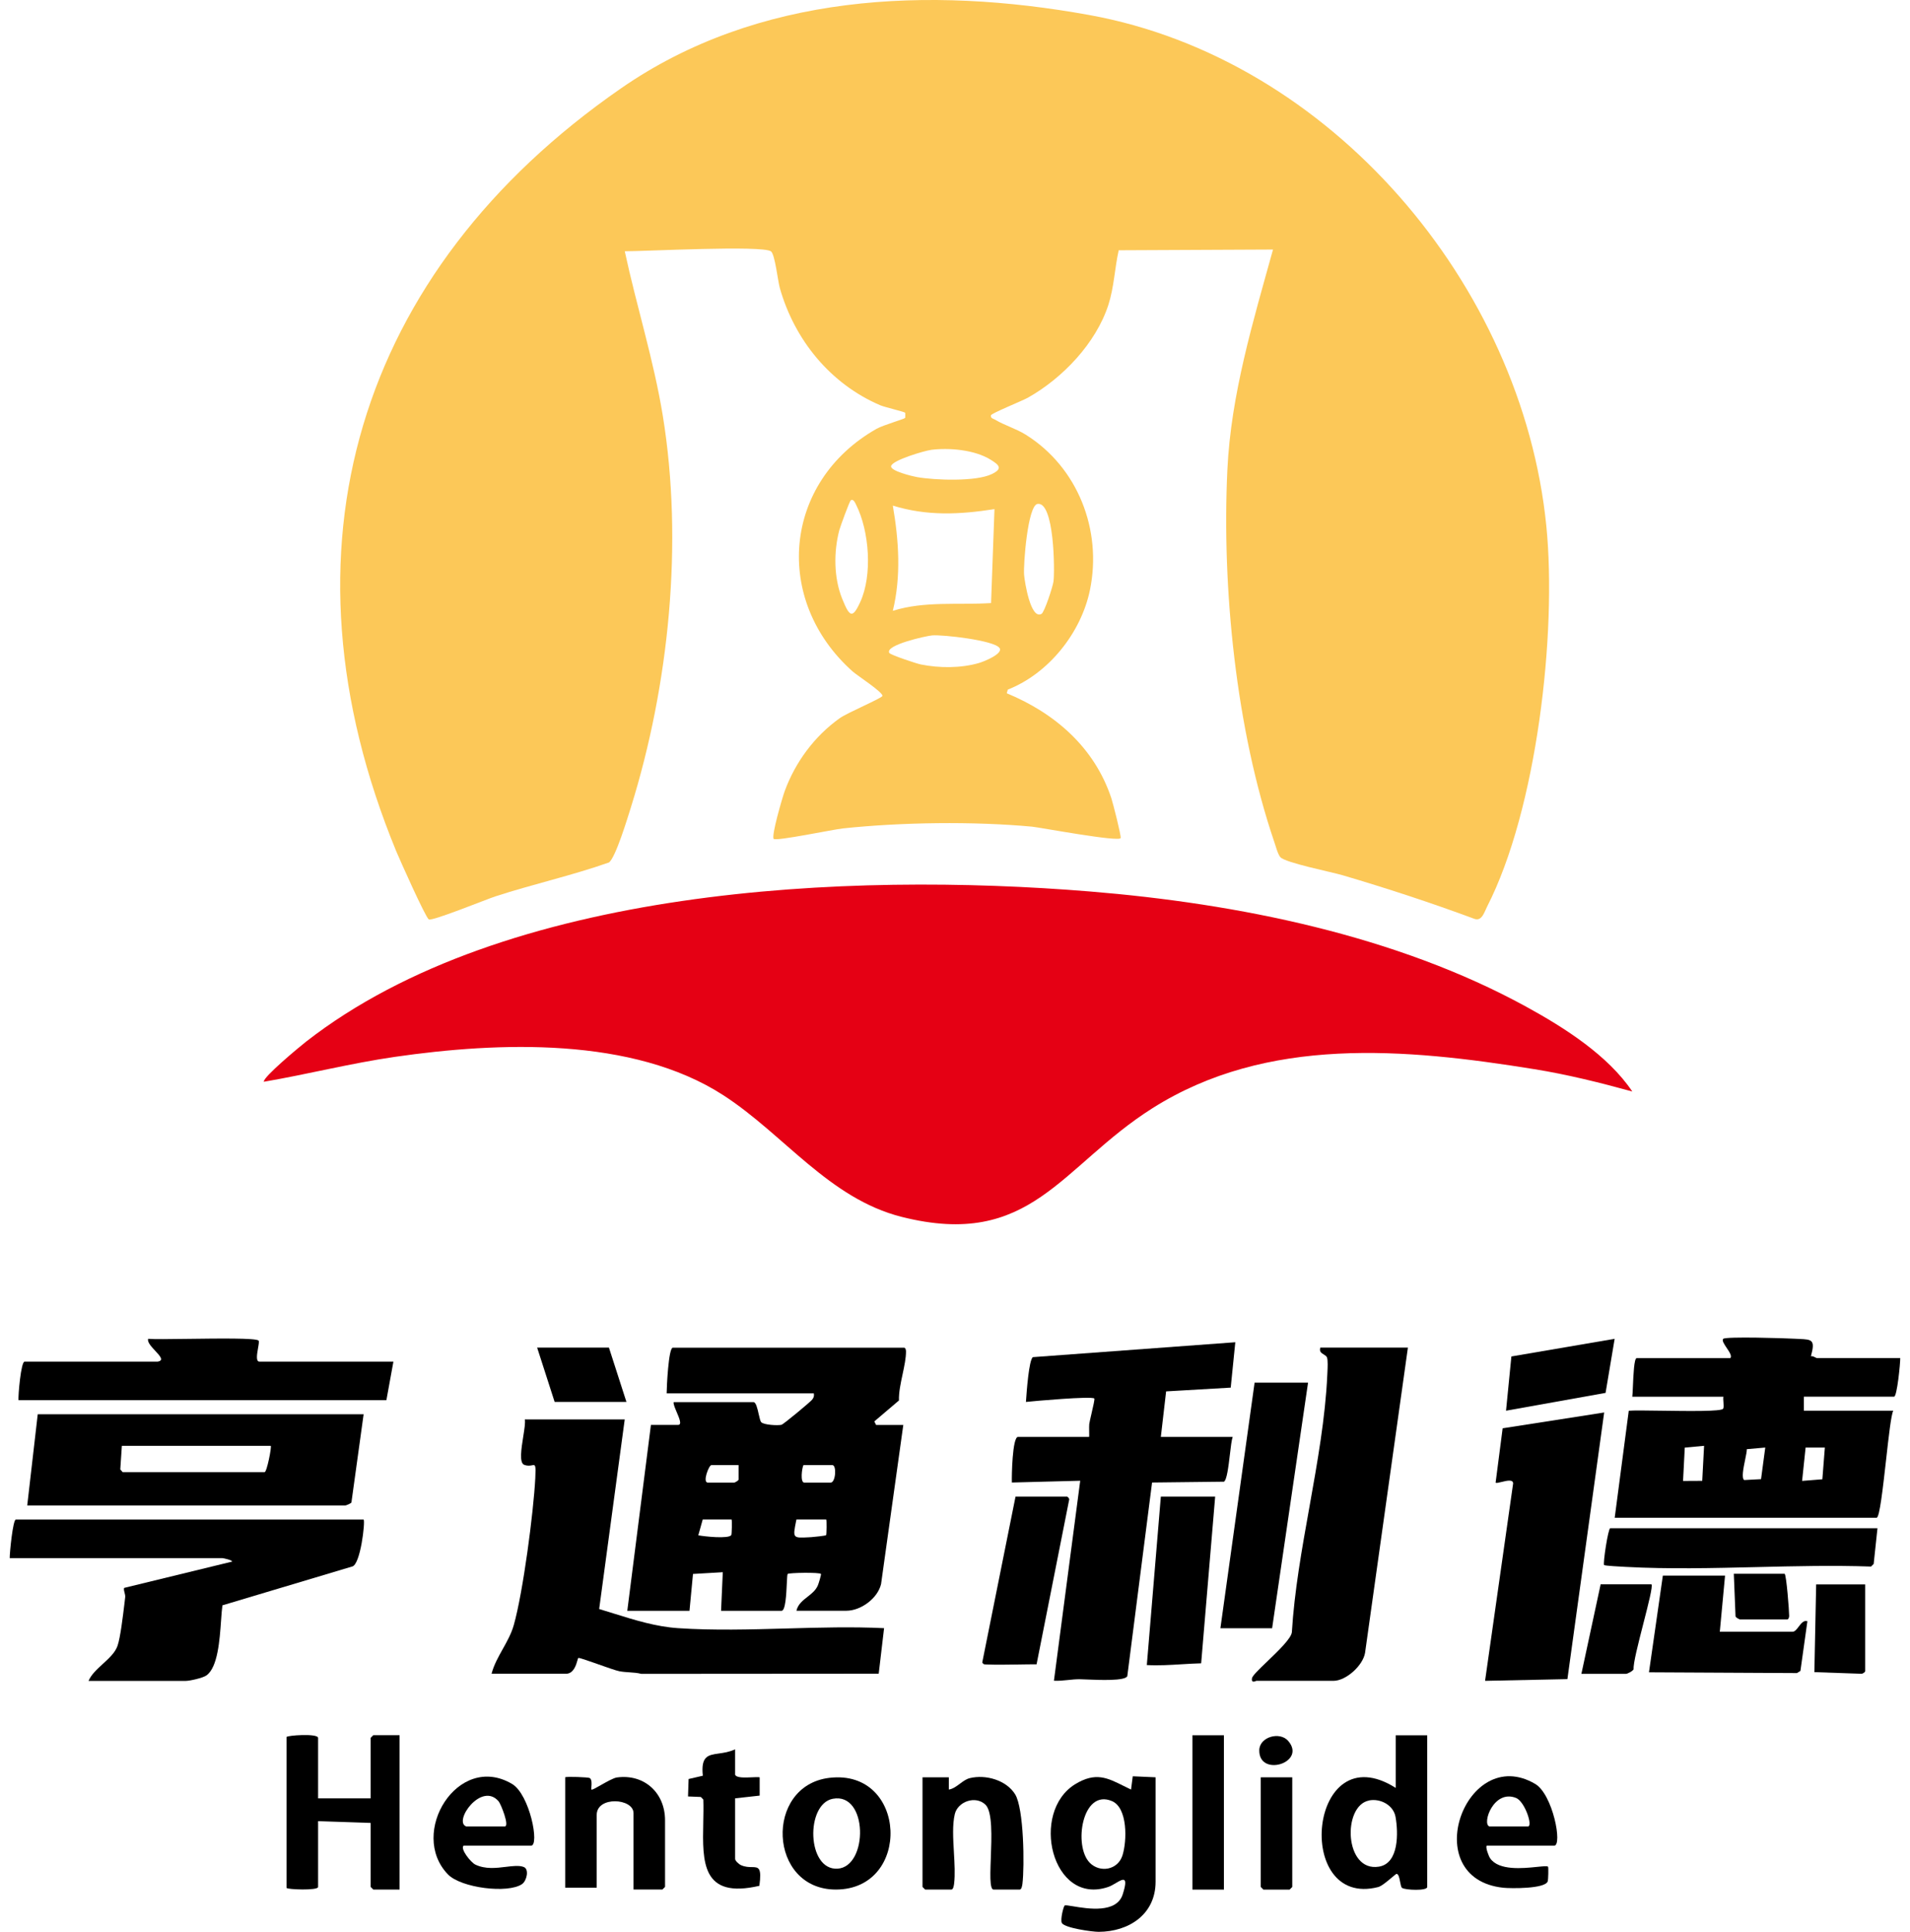 <svg width="90" height="91" viewBox="0 0 90 91" fill="none" xmlns="http://www.w3.org/2000/svg">
<g clip-path="url(#clip0_61_49)">
<path d="M59.985 11.755L52.714 11.789C52.522 12.644 52.498 13.517 52.228 14.359C51.641 16.172 50.064 17.819 48.429 18.737C48.172 18.881 46.713 19.468 46.694 19.563C46.665 19.713 46.815 19.721 46.897 19.773C47.304 20.023 47.874 20.189 48.337 20.478C50.79 22.015 51.938 24.969 51.36 27.787C50.945 29.807 49.412 31.728 47.488 32.485L47.438 32.656C49.715 33.598 51.573 35.211 52.367 37.6C52.446 37.839 52.832 39.352 52.806 39.475C52.761 39.681 48.997 38.976 48.634 38.941C45.869 38.684 42.483 38.731 39.72 39.023C39.273 39.07 36.574 39.633 36.458 39.517C36.332 39.391 36.868 37.56 36.976 37.266C37.475 35.9 38.382 34.674 39.57 33.83C39.941 33.567 41.552 32.891 41.579 32.783C41.621 32.614 40.385 31.817 40.175 31.628C36.416 28.279 36.889 22.704 41.305 20.199C41.615 20.023 42.606 19.742 42.651 19.686C42.659 19.676 42.659 19.45 42.651 19.442C42.612 19.394 41.687 19.181 41.474 19.089C39.129 18.084 37.441 16.016 36.747 13.572C36.65 13.228 36.518 11.983 36.329 11.841C35.935 11.544 30.349 11.841 29.439 11.836C29.997 14.427 30.804 16.963 31.232 19.586C32.205 25.566 31.526 32.264 29.729 38.029C29.581 38.497 29.006 40.409 28.693 40.628C26.939 41.246 25.115 41.648 23.351 42.222C22.925 42.359 20.362 43.406 20.205 43.309C20.047 43.211 18.827 40.475 18.669 40.094C12.823 25.898 16.832 12.773 29.25 4.17C35.698 -0.305 43.753 -0.666 51.331 0.708C62.69 2.768 71.722 13.393 72.863 24.769C73.37 29.834 72.411 38.142 70.071 42.711C69.942 42.964 69.829 43.406 69.48 43.285C67.437 42.527 65.358 41.846 63.268 41.23C62.729 41.07 60.55 40.641 60.327 40.373C60.206 40.228 60.114 39.857 60.045 39.662C58.242 34.361 57.569 27.703 57.835 22.12C58.003 18.576 59.047 15.14 59.985 11.755ZM43.866 21.194C43.569 21.231 42.036 21.678 41.989 21.959C41.952 22.186 42.993 22.436 43.206 22.473C44.047 22.622 45.99 22.696 46.739 22.33C47.254 22.081 47.099 21.91 46.67 21.649C45.916 21.186 44.73 21.083 43.868 21.191L43.866 21.194ZM40.088 23.57C40.028 23.614 39.594 24.806 39.549 24.974C39.279 25.995 39.286 27.232 39.691 28.221C40.025 29.036 40.159 29.181 40.535 28.36C41.119 27.087 40.964 25.017 40.338 23.772C40.296 23.691 40.214 23.48 40.086 23.57H40.088ZM49.071 28.923C49.218 28.844 49.612 27.618 49.641 27.39C49.707 26.9 49.68 23.604 48.886 23.738C48.426 23.817 48.214 26.608 48.256 27.082C48.287 27.439 48.568 29.186 49.068 28.921L49.071 28.923ZM46.857 23.983C45.209 24.24 43.684 24.314 42.07 23.817C42.352 25.453 42.467 27.142 42.07 28.773C43.577 28.302 45.146 28.508 46.699 28.408L46.86 23.983H46.857ZM47.094 30.52C46.836 30.162 44.426 29.889 43.923 29.931C43.655 29.952 41.681 30.386 41.905 30.757C41.96 30.852 43.182 31.257 43.387 31.299C44.257 31.475 45.277 31.48 46.132 31.23C46.342 31.17 47.294 30.796 47.096 30.52H47.094Z" fill="#FCC858"/>
<path d="M76.91 51.415C75.396 50.999 73.858 50.615 72.304 50.365C66.219 49.384 59.708 48.784 54.298 52.207C49.979 54.94 48.593 58.863 42.484 57.321C39.064 56.458 36.938 53.438 34.088 51.594C29.809 48.826 23.474 49.081 18.608 49.784C16.531 50.084 14.494 50.605 12.433 50.957C12.378 50.747 14.126 49.3 14.425 49.066C23.789 41.768 39.963 41.06 51.361 41.994C58.306 42.562 65.796 44.062 71.934 47.432C73.724 48.413 75.766 49.713 76.912 51.412L76.91 51.415Z" fill="#E50014"/>
<path fill-rule="evenodd" clip-rule="evenodd" d="M81.532 63.974C81.623 63.881 81.49 63.684 81.362 63.494C81.242 63.315 81.125 63.141 81.201 63.066C81.322 62.95 84.159 63.037 84.548 63.061C84.63 63.066 84.707 63.069 84.777 63.072C85.384 63.099 85.545 63.106 85.331 63.887C85.395 63.87 85.475 63.91 85.537 63.942C85.572 63.959 85.6 63.974 85.617 63.974H89.54C89.545 64.218 89.39 65.791 89.25 65.791H85V66.452H89.211C89.111 66.64 88.993 67.69 88.871 68.783L88.871 68.784C88.722 70.106 88.567 71.493 88.427 71.493H76.086L76.748 66.454C76.948 66.433 77.573 66.441 78.293 66.452C79.555 66.47 81.111 66.492 81.193 66.36C81.229 66.301 81.219 66.172 81.209 66.046C81.201 65.951 81.194 65.856 81.207 65.794H76.914C76.925 65.722 76.933 65.538 76.943 65.314C76.966 64.766 77 63.976 77.121 63.976H81.538L81.532 63.974ZM80.294 68.107L79.387 68.191L79.306 69.761L80.21 69.756L80.297 68.109L80.294 68.107ZM82.311 68.264L83.18 68.188L82.981 69.677L82.187 69.719C82.053 69.626 82.151 69.151 82.232 68.756C82.275 68.547 82.313 68.361 82.311 68.264ZM85.988 68.188H85.081L84.916 69.759L85.87 69.683L85.988 68.188Z" fill="black"/>
<path fill-rule="evenodd" clip-rule="evenodd" d="M42.565 67.115L41.516 74.618C41.355 75.297 40.561 75.875 39.881 75.875H37.528C37.599 75.571 37.823 75.396 38.048 75.22C38.238 75.072 38.429 74.922 38.532 74.694C38.572 74.61 38.703 74.171 38.684 74.142C38.632 74.058 37.17 74.084 37.115 74.142C37.095 74.162 37.087 74.345 37.075 74.585C37.051 75.1 37.014 75.878 36.826 75.878H33.977L34.058 74.06L32.654 74.142L32.489 75.878H29.558L30.672 67.12H31.952C32.143 67.12 32.012 66.812 31.887 66.52C31.802 66.321 31.72 66.13 31.745 66.047H35.501C35.623 66.047 35.691 66.351 35.751 66.618C35.791 66.794 35.827 66.953 35.872 66.996C36.003 67.123 36.637 67.157 36.821 67.117C36.913 67.099 38.193 66.034 38.272 65.928C38.348 65.828 38.367 65.76 38.348 65.634H31.413C31.413 65.381 31.498 63.484 31.703 63.484H42.601C42.662 63.484 42.691 63.587 42.691 63.655C42.693 63.972 42.612 64.35 42.53 64.737C42.439 65.162 42.346 65.597 42.359 65.97L41.198 66.957L41.282 67.123H42.562L42.565 67.115ZM34.802 69.014H33.522C33.404 69.014 33.085 69.84 33.356 69.84H34.594C34.62 69.84 34.786 69.756 34.802 69.701V69.014ZM37.859 69.014C37.788 69.148 37.696 69.84 37.901 69.84H39.139C39.379 69.84 39.431 69.014 39.221 69.014H37.859ZM34.473 71.577H33.112L32.904 72.321C33.169 72.374 34.339 72.503 34.46 72.308C34.484 72.271 34.497 71.603 34.473 71.577ZM38.932 71.577H37.528L37.514 71.646C37.431 72.059 37.39 72.262 37.473 72.355C37.552 72.445 37.745 72.434 38.122 72.414C38.157 72.412 38.194 72.41 38.232 72.408C38.33 72.403 38.903 72.342 38.926 72.316C38.95 72.287 38.958 71.603 38.932 71.577Z" fill="black"/>
<path d="M51.322 67.413C51.325 67.552 51.326 67.68 51.316 67.691L51.313 67.686H47.969C47.701 67.686 47.667 69.554 47.68 69.835L50.9 69.751L49.662 79.172C49.886 79.183 50.106 79.161 50.326 79.138C50.504 79.119 50.682 79.101 50.861 79.101C50.927 79.101 51.036 79.106 51.171 79.112C51.808 79.138 53.03 79.19 53.119 78.954L54.286 69.835L57.672 69.796C57.811 69.717 57.886 69.081 57.953 68.517C57.995 68.156 58.034 67.825 58.084 67.688H54.699L54.948 65.542L57.992 65.365L58.208 63.227L48.671 63.929C48.482 64.05 48.375 65.57 48.346 65.99L48.342 66.039C48.758 65.994 51.402 65.76 51.563 65.876C51.593 65.897 51.506 66.272 51.428 66.605C51.38 66.814 51.335 67.006 51.326 67.083C51.318 67.149 51.321 67.285 51.322 67.413Z" fill="black"/>
<path d="M29.437 66.865L28.233 75.794C28.462 75.862 28.692 75.934 28.921 76.006C29.916 76.316 30.913 76.628 31.958 76.696C33.617 76.807 35.338 76.759 37.059 76.711C38.607 76.667 40.154 76.624 41.658 76.696L41.405 78.84L30.22 78.848C30.034 78.8 29.843 78.788 29.652 78.775C29.496 78.765 29.34 78.754 29.187 78.725C29.023 78.693 28.587 78.539 28.17 78.391C27.728 78.235 27.306 78.086 27.252 78.099C27.24 78.101 27.228 78.145 27.209 78.211C27.151 78.419 27.031 78.843 26.671 78.843H23.162C23.271 78.427 23.48 78.055 23.689 77.681C23.892 77.319 24.096 76.954 24.211 76.546C24.645 75.015 25.139 71.258 25.223 69.63C25.256 68.987 25.224 68.993 25.066 69.024C24.982 69.04 24.863 69.063 24.7 69.001C24.459 68.909 24.565 68.243 24.656 67.665C24.711 67.321 24.76 67.007 24.729 66.865H29.437Z" fill="black"/>
<path d="M16.585 73.794C16.985 73.737 17.218 71.661 17.134 71.577V71.579H0.747C0.608 71.579 0.453 73.153 0.458 73.397H10.486C10.51 73.397 10.944 73.484 10.938 73.56L5.855 74.797C5.823 74.841 5.844 74.924 5.867 75.014C5.887 75.09 5.908 75.173 5.899 75.241C5.889 75.32 5.878 75.414 5.866 75.519C5.791 76.142 5.672 77.143 5.537 77.53C5.426 77.848 5.136 78.113 4.846 78.379C4.571 78.631 4.296 78.883 4.172 79.18H8.754C8.943 79.18 9.561 79.043 9.732 78.919C10.261 78.535 10.351 77.264 10.417 76.334C10.437 76.054 10.454 75.805 10.481 75.62L16.585 73.794Z" fill="black"/>
<path d="M66.341 63.479L64.322 77.859C64.222 78.456 63.428 79.177 62.832 79.177H59.199C59.197 79.177 59.19 79.18 59.18 79.184C59.122 79.209 58.953 79.279 58.994 79.053C59.016 78.933 59.34 78.622 59.713 78.264C60.231 77.767 60.843 77.179 60.873 76.886C60.989 74.963 61.345 72.972 61.701 70.985C62.077 68.879 62.453 66.775 62.543 64.758C62.544 64.727 62.546 64.69 62.548 64.649C62.559 64.425 62.576 64.079 62.529 63.947C62.507 63.883 62.442 63.844 62.376 63.803C62.267 63.737 62.154 63.669 62.214 63.479H66.341Z" fill="black"/>
<path fill-rule="evenodd" clip-rule="evenodd" d="M1.778 66.62H17.134L16.559 70.774C16.538 70.824 16.304 70.916 16.27 70.916H1.283L1.778 66.62ZM5.742 68.107H12.76L12.758 68.109C12.808 68.151 12.574 69.348 12.468 69.348H5.781L5.668 69.217L5.742 68.107Z" fill="black"/>
<path d="M75.589 66.536L70.805 67.281L70.474 69.84C70.504 69.871 70.622 69.842 70.759 69.808C70.999 69.749 71.299 69.676 71.299 69.88L69.977 79.177L73.857 79.096L75.589 66.536Z" fill="black"/>
<path d="M7.316 63.633C7.54 63.873 7.74 64.087 7.434 64.139H1.16C0.986 64.139 0.852 65.739 0.871 65.957H18.207L18.538 64.139H12.221C12.049 64.139 12.109 63.791 12.159 63.506C12.19 63.331 12.216 63.181 12.182 63.148C12.054 63.026 10.305 63.049 8.855 63.068C7.982 63.08 7.218 63.09 6.98 63.066C6.934 63.223 7.133 63.437 7.316 63.633Z" fill="black"/>
<path d="M61.636 65.131L59.943 76.699H57.506L59.117 65.131H61.636Z" fill="black"/>
<path d="M17.466 84.712H14.989V81.866C14.989 81.639 13.504 81.747 13.504 81.824V88.93C13.504 89.006 14.989 89.066 14.989 88.887V85.788L17.466 85.87V88.885L17.589 89.008H18.827V81.737H17.589L17.466 81.861V84.712Z" fill="black"/>
<path d="M88.467 71.99L88.288 73.671L88.165 73.794C86.39 73.732 84.578 73.775 82.765 73.819H82.764C80.696 73.868 78.628 73.918 76.614 73.81L76.598 73.809L76.597 73.809C76.409 73.8 75.622 73.759 75.586 73.723C75.523 73.66 75.776 71.987 75.876 71.987H88.467V71.99Z" fill="black"/>
<path fill-rule="evenodd" clip-rule="evenodd" d="M54.452 88.638V83.721L53.376 83.673L53.295 84.299C53.176 84.243 53.063 84.186 52.955 84.132C52.175 83.741 51.626 83.466 50.679 84.036C48.508 85.346 49.559 89.795 52.222 88.885C52.337 88.846 52.461 88.773 52.577 88.704C52.919 88.504 53.186 88.346 52.903 89.235C52.615 90.138 51.262 89.913 50.57 89.798L50.569 89.798C50.351 89.762 50.199 89.736 50.167 89.761C50.109 89.806 49.956 90.429 50.033 90.579C50.154 90.819 51.468 91 51.768 91C53.195 90.995 54.452 90.177 54.452 88.638ZM52.89 87.404C52.672 88.085 51.836 88.238 51.344 87.743H51.347C50.572 86.959 50.989 84.249 52.391 84.839C53.145 85.154 53.108 86.722 52.89 87.404Z" fill="black"/>
<path d="M81.285 74.221L81.038 76.865H84.463C84.573 76.865 84.662 76.747 84.755 76.625C84.871 76.471 84.993 76.311 85.165 76.37L84.837 78.709L84.674 78.811L77.7 78.775L78.354 74.221H81.285Z" fill="black"/>
<path fill-rule="evenodd" clip-rule="evenodd" d="M67.251 88.887V81.742H65.766V84.22C61.657 81.621 60.918 89.927 64.943 88.89C65.102 88.848 65.388 88.606 65.588 88.437L65.589 88.437C65.703 88.341 65.788 88.268 65.808 88.269C65.905 88.277 65.941 88.469 65.974 88.646C65.999 88.778 66.022 88.902 66.068 88.932C66.22 89.035 67.251 89.079 67.251 88.887ZM64.974 87.93C63.342 88.195 63.247 85.067 64.504 84.815L64.501 84.812C65.048 84.702 65.66 85.036 65.758 85.583C65.889 86.32 65.928 87.775 64.974 87.93Z" fill="black"/>
<path d="M57.259 70.501L56.599 78.351C56.293 78.359 55.987 78.377 55.682 78.396C55.136 78.43 54.59 78.463 54.039 78.433L54.699 70.501H57.259Z" fill="black"/>
<path d="M50.285 70.501H47.848L47.851 70.503L46.284 78.312C46.341 78.398 46.354 78.399 46.435 78.403L46.452 78.404C46.927 78.424 47.455 78.415 47.97 78.407H47.973C48.273 78.402 48.567 78.397 48.844 78.398L50.374 70.672C50.414 70.609 50.314 70.501 50.285 70.501Z" fill="black"/>
<path d="M44.709 83.721V84.299C44.902 84.269 45.065 84.147 45.229 84.025C45.377 83.914 45.526 83.803 45.698 83.76C46.444 83.579 47.414 83.849 47.832 84.52C48.25 85.191 48.277 87.917 48.179 88.724C48.169 88.808 48.14 89.008 48.051 89.008H46.812C46.723 89.008 46.694 88.806 46.684 88.724C46.653 88.457 46.669 88.015 46.688 87.526C46.725 86.529 46.771 85.334 46.434 85.01C45.971 84.565 45.133 84.86 44.991 85.452C44.872 85.946 44.911 86.607 44.949 87.261C44.979 87.783 45.009 88.3 44.959 88.724C44.949 88.808 44.92 89.008 44.83 89.008H43.592L43.469 88.885V83.721H44.709Z" fill="black"/>
<path d="M26.631 83.719L26.63 83.72L26.629 83.721L26.632 83.715V83.719L26.631 83.719Z" fill="black"/>
<path d="M26.632 88.922V83.719C26.703 83.68 27.729 83.713 27.791 83.757C27.893 83.829 27.878 84.029 27.867 84.166C27.862 84.234 27.858 84.286 27.87 84.299C27.895 84.327 28.08 84.221 28.305 84.093C28.576 83.939 28.904 83.751 29.074 83.728C30.359 83.555 31.337 84.454 31.337 85.744V88.882L31.214 89.006H29.852V85.412C29.852 84.702 28.117 84.594 28.117 85.494V88.922H26.632Z" fill="black"/>
<path fill-rule="evenodd" clip-rule="evenodd" d="M39.079 83.747C42.759 83.308 42.975 89.008 39.386 89.008C36.19 89.008 36.006 84.115 39.079 83.747ZM39.239 84.733C37.951 84.983 38.014 88.109 39.465 88.025C40.916 87.94 40.914 84.41 39.239 84.733Z" fill="black"/>
<path fill-rule="evenodd" clip-rule="evenodd" d="M70.219 87.54C70.147 87.441 69.987 87.012 70.055 86.943H73.231C73.636 86.943 73.171 84.526 72.34 84.034C69.064 82.1 66.743 88.493 70.839 88.924C71.181 88.959 72.808 88.98 72.929 88.622C72.958 88.535 72.968 87.956 72.945 87.933C72.904 87.892 72.705 87.913 72.427 87.941C71.755 88.01 70.628 88.125 70.219 87.54ZM71.996 86.036H70.179C69.819 85.907 70.384 84.273 71.438 84.694C71.851 84.86 72.243 86.036 71.996 86.036Z" fill="black"/>
<path fill-rule="evenodd" clip-rule="evenodd" d="M21.842 86.943C21.679 87.099 22.189 87.733 22.397 87.832C22.866 88.059 23.387 87.995 23.841 87.939C24.171 87.899 24.465 87.863 24.679 87.946C24.944 88.048 24.823 88.595 24.6 88.751C23.935 89.208 21.729 88.935 21.109 88.296C19.227 86.357 21.577 82.523 24.129 84.034C24.957 84.523 25.439 86.943 25.02 86.943H21.842ZM21.969 86.036H23.782C24.024 86.036 23.604 84.983 23.498 84.857C22.689 83.902 21.343 85.807 21.969 86.036Z" fill="black"/>
<path d="M35.432 83.721C35.104 83.736 34.696 83.755 34.639 83.597V82.403C34.367 82.53 34.102 82.567 33.87 82.6C33.364 82.671 33.02 82.719 33.117 83.647L32.447 83.802L32.42 84.623L33.022 84.647L33.141 84.768C33.153 85.122 33.145 85.488 33.138 85.85C33.099 87.715 33.062 89.464 35.782 88.832C35.9 87.958 35.744 87.956 35.433 87.951C35.291 87.95 35.116 87.947 34.92 87.861C34.818 87.817 34.639 87.656 34.639 87.564V84.712L35.796 84.583V83.721C35.72 83.708 35.585 83.714 35.432 83.721Z" fill="black"/>
<path d="M76.083 63.066L75.655 65.613L70.965 66.452L71.217 63.897L76.083 63.066Z" fill="black"/>
<path d="M56.187 81.74H57.672V89.011H56.187V81.74Z" fill="black"/>
<path d="M77.818 74.634C77.89 74.706 77.669 75.569 77.435 76.481C77.2 77.398 76.952 78.364 76.977 78.625C76.948 78.719 76.68 78.846 76.622 78.846H74.516L75.423 74.631H77.818V74.634Z" fill="black"/>
<path d="M87.889 78.725V74.634H85.578L85.494 78.767L87.692 78.843C87.76 78.861 87.889 78.761 87.889 78.725Z" fill="black"/>
<path d="M28.693 63.479L29.518 66.039H26.135L25.31 63.479H28.693Z" fill="black"/>
<path d="M60.892 88.885V83.721H59.407V88.885L59.53 89.011H60.768L60.892 88.885Z" fill="black"/>
<path d="M84.093 74.136C84.177 74.189 84.308 75.894 84.306 76.115C84.306 76.183 84.277 76.283 84.216 76.283H81.987C81.961 76.283 81.793 76.199 81.779 76.141L81.698 74.134H84.093V74.136Z" fill="black"/>
<path d="M60.703 82.01C61.583 83.037 59.309 83.736 59.338 82.439C59.351 81.816 60.306 81.547 60.703 82.01Z" fill="black"/>
</g>
<defs>
<clipPath id="clip0_61_49">
<rect width="89.084" height="91" fill="white" transform="translate(0.458)"/>
</clipPath>
</defs>
</svg>
